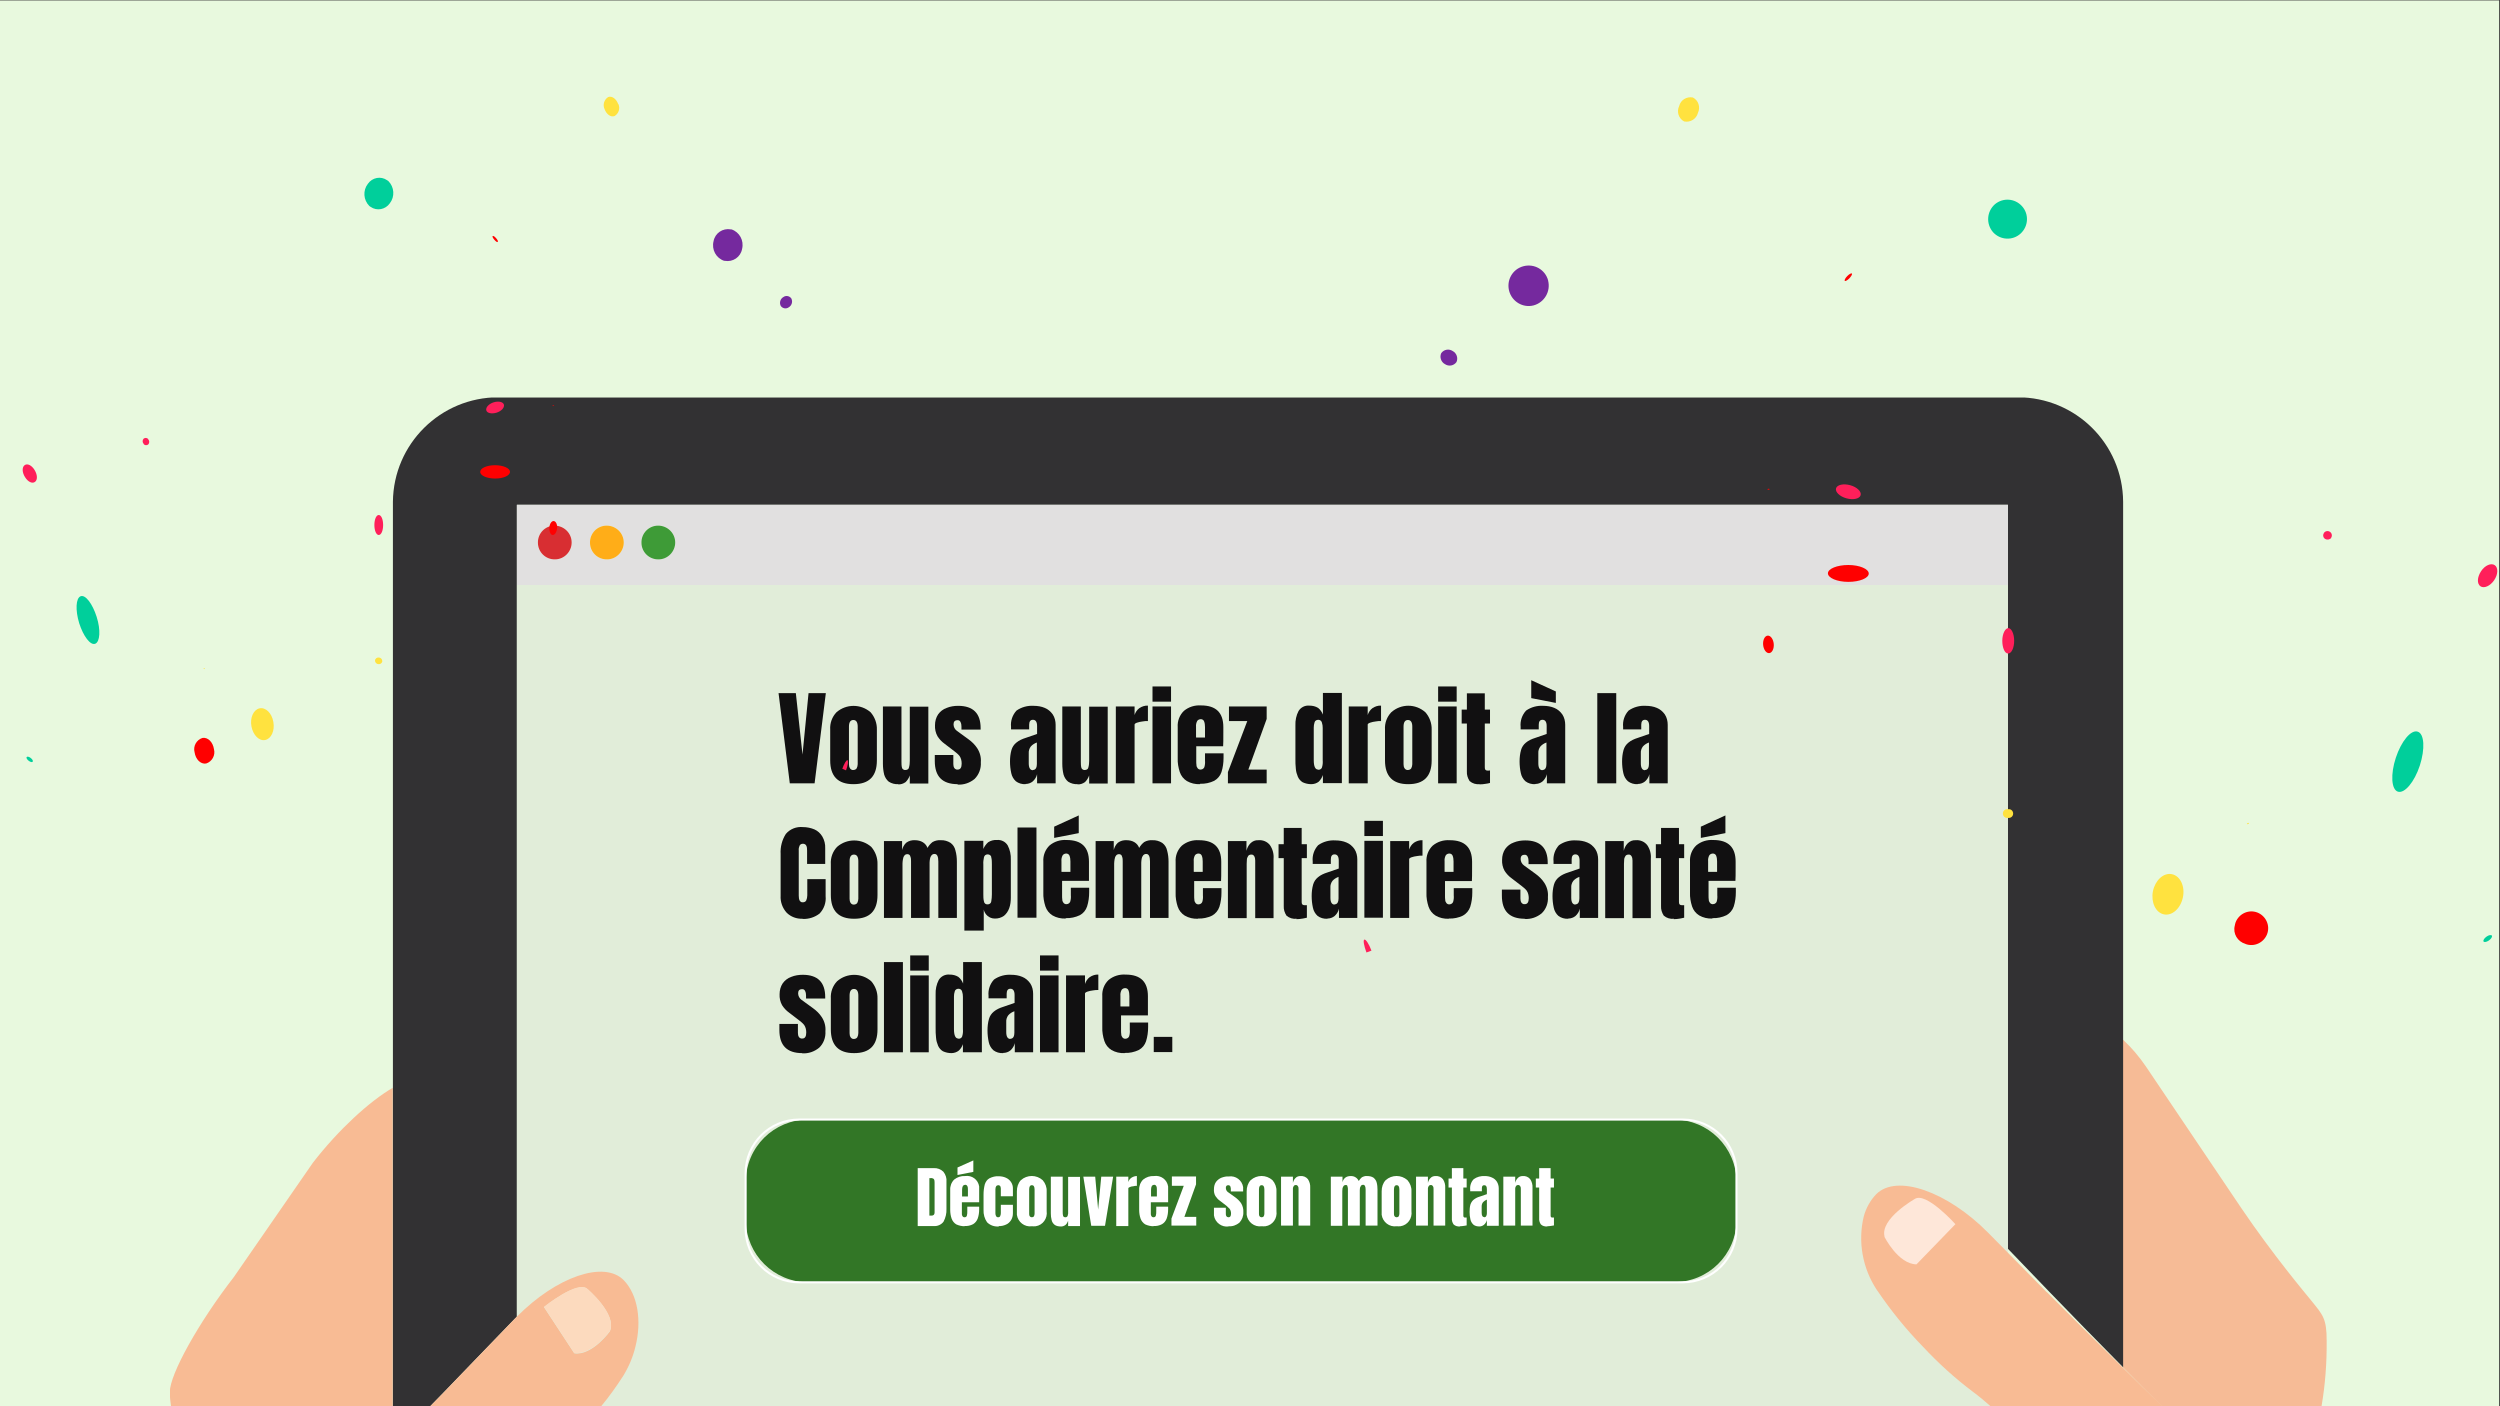 <?xml version="1.0" encoding="UTF-8"?> <svg xmlns="http://www.w3.org/2000/svg" xmlns:xlink="http://www.w3.org/1999/xlink" version="1.1" viewBox="0 0 1200 675"><rect x="0" y="0" width="1200" height="675" fill="#333333" stroke="none"/><defs><style> .cls-1 { fill: #e1edd9; } .cls-2 { fill: #327626; } .cls-3 { fill: #e1e0e0; } .cls-4 { fill: #00cf9b; } .cls-5 { fill: #f8bb94; } .cls-6 { fill: #fff; } .cls-7 { fill: #ff1f5a; } .cls-8 { fill: #3e9b37; } .cls-9 { stroke: #fff; stroke-miterlimit: 10; } .cls-9, .cls-10 { fill: none; } .cls-11 { fill: red; } .cls-12 { clip-path: url(#clippath-1); } .cls-13 { fill: #323133; } .cls-14 { fill: #75299e; } .cls-15 { fill: #ffad18; } .cls-16 { fill: #d82e32; } .cls-17 { fill: #f6bb96; } .cls-18 { clip-path: url(#clippath-2); } .cls-19 { fill: #fcdabe; } .cls-20 { fill: #fee7d9; } .cls-21 { fill: #111011; } .cls-22 { clip-path: url(#clippath); } .cls-23 { fill: #e8f9de; } .cls-24 { fill: #ffe23f; } </style><clipPath id="clippath"><rect class="cls-10" x="81.6" y="190.8" width="1035.3" height="484.5"></rect></clipPath><clipPath id="clippath-1"><rect class="cls-10" x="654.5" y="46.5" width="544.2" height="410.7"></rect></clipPath><clipPath id="clippath-2"><rect class="cls-10" x="10.9" y="46.5" width="396.1" height="323.2"></rect></clipPath></defs><g><g id="Calque_1"><g id="Groupe_293"><rect class="cls-23" x="-.4" y=".2" width="1200" height="675"></rect><g id="Groupe_280"><g class="cls-22"><g id="Groupe_202"><path id="Tracé_1028" class="cls-17" d="M1038,675.2h76.3c1.8-10.4,2.6-21,2.5-31.6,0-10.6-1.7-12.3-7.3-19.2-2.5-3.1-18.3-21.8-33.8-44.7l-45.6-67.7c-3.2-4.7-6.9-9.1-11.1-13v157.3c6.4,6.5,12.8,12.9,18.9,19"></path><path id="Tracé_1029" class="cls-5" d="M188.6,522.1c-11.1,6.4-26.1,20.1-38.4,36l-37.9,54.8c-16.9,21.8-30.8,46.7-30.8,55.3,0,2.4.3,4.7.6,7h106.4v-153.1Z"></path><path id="Tracé_1030" class="cls-13" d="M206.3,675.2c4.8-4.9,9.3-9.5,13.2-13.6l27.6-28.6c.3-.3.7-.7,1-1V242.3h715.7v357.1l20.1,20.9c9.6,10,22.4,23,35.2,36V240.8c-.2-27.8-22.8-50.1-50.6-50.1H239.2c-27.7,0-50.3,22.3-50.6,50.1v434.4h17.7Z"></path><rect id="Rectangle_189" class="cls-1" x="248.1" y="280.8" width="715.7" height="394.4"></rect><path id="Tracé_1031" class="cls-5" d="M982.5,620.3l-20.6-20.9-7.6-7.7c-19.7-19.9-43.9-28.3-53.7-18.5-2.9,3-4.9,6.7-6,10.7-2.9,12.1-.6,24.9,6.3,35.3,0,.1.2.3.3.4,6.5,9.6,13.8,18.6,21.9,26.9,7.3,7.8,15.2,15,23.7,21.4,3.1,2.3,6,4.7,8.9,7.3h82.4c-6.2-6-12.8-12.5-19.4-19-13.2-13-26.3-26-36.2-36"></path><path id="Tracé_1032" class="cls-5" d="M305,646.4c3.1-12.3,1.2-24.9-5.6-31.9-9.4-9.6-32.3-1.7-51.3,17.5-.3.3-.7.7-1,1l-27.6,28.6c-3.9,4.1-8.4,8.7-13.2,13.6h82.1c3.9-4.7,7.4-9.6,10.7-14.7,2.7-4.4,4.7-9.1,5.9-14.1M275.6,649.5l-14.5-22.1s16.3-13.1,20.9-8.6c0,0,14.4,12.2,10.7,20.3,0,0-8.5,11.8-17.1,10.5"></path><path id="Tracé_1033" class="cls-19" d="M292.7,639c3.7-8.1-10.7-20.3-10.7-20.3-4.6-4.5-20.9,8.6-20.9,8.6l14.5,22.1c8.5,1.3,17.1-10.5,17.1-10.5"></path><path id="Tracé_1034" class="cls-3" d="M963.8,242.3H248.1v38.5h715.7v-38.5ZM266.2,268.5c-4.5,0-8.1-3.7-8-8.2,0-4.5,3.7-8.1,8.2-8,4.4,0,8,3.7,8,8.1,0,4.5-3.7,8.1-8.2,8.1M291.2,268.5c-4.5,0-8.1-3.7-8-8.2,0-4.5,3.7-8.1,8.2-8,4.4,0,8,3.7,8,8.1,0,4.5-3.7,8.1-8.2,8.1M315.9,268.5c-4.5,0-8.1-3.7-8-8.2,0-4.5,3.7-8.1,8.2-8,4.4,0,8,3.7,8,8.1,0,4.5-3.7,8.1-8.2,8.1"></path><path id="Tracé_1035" class="cls-16" d="M266.2,252.3c-4.5,0-8.1,3.7-8,8.2,0,4.5,3.7,8.1,8.2,8,4.4,0,8-3.7,8-8.1,0-4.5-3.7-8.1-8.2-8.1"></path><path id="Tracé_1036" class="cls-15" d="M291.2,252.3c-4.5,0-8.1,3.7-8,8.2,0,4.5,3.7,8.1,8.2,8,4.4,0,8-3.7,8-8.1,0-4.5-3.7-8.1-8.2-8.1"></path><path id="Tracé_1037" class="cls-8" d="M315.9,252.3c-4.5,0-8.1,3.7-8,8.2,0,4.5,3.7,8.1,8.2,8,4.4,0,8-3.7,8-8.1,0-4.5-3.7-8.1-8.2-8.1"></path><path id="Tracé_1038" class="cls-21" d="M379.1,376l-5.4-43.3h8.3l3.2,29.5,2.9-29.5h8.3l-5.4,43.3h-11.9Z"></path><path id="Tracé_1039" class="cls-21" d="M409.6,376.4c-7.4,0-11.1-3.8-11.1-11.4v-14.8c-.2-3.1.9-6.1,3-8.3,4.7-4.1,11.7-4.1,16.4,0,2,2.3,3.1,5.3,3,8.3v14.8c0,7.6-3.7,11.4-11.2,11.4M409.6,369.6c.6,0,1.3-.3,1.6-.8.3-.6.5-1.3.5-2v-18c0-2.1-.7-3.2-2.1-3.2s-2.1,1.1-2.1,3.2v18c0,.7.1,1.4.5,2,.3.5,1,.9,1.6.8"></path><path id="Tracé_1040" class="cls-21" d="M431.2,376.4c-1.6.1-3.2-.3-4.6-1.2-1.1-.9-1.8-2.1-2.2-3.4-.4-1.7-.6-3.4-.6-5.2v-27.5h8.9v26.5c0,1,0,2.1.3,3.1.3.6,1,1,1.6.9.8,0,1.6-.4,1.7-1.2.3-1,.4-2.1.4-3.2v-26h8.9v36.9h-8.9v-3.9c-.4,1.2-1.1,2.3-2,3.2-1.1.8-2.4,1.2-3.7,1.1"></path><path id="Tracé_1041" class="cls-21" d="M459.7,376.4c-7.4,0-11-3.7-11-11.1v-2.9h8.9v4.3c0,.7.1,1.4.5,2,.4.5,1,.8,1.6.7,1.3,0,1.9-1,1.9-2.9,0-1.3-.3-2.6-1-3.6-.7-.9-1.6-1.6-2.5-2.3l-4.7-3.6c-1.4-1-2.5-2.2-3.4-3.6-.9-1.6-1.3-3.5-1.2-5.3,0-1.9.5-3.7,1.5-5.2,1-1.4,2.4-2.5,4.1-3.1,1.7-.7,3.6-1,5.5-1,7.2,0,10.8,3.6,10.8,10.7v.7h-9.2v-1.4c0-.7-.1-1.5-.4-2.1-.2-.6-.8-1.1-1.5-1-1.3,0-1.9.7-1.9,2,0,1.2.6,2.4,1.6,3.1l5.5,4c1.7,1.2,3.2,2.7,4.3,4.4,1.3,2,1.9,4.4,1.7,6.7.2,3-.9,5.9-3,8-2.3,1.9-5.2,2.9-8.2,2.7"></path><path id="Tracé_1042" class="cls-21" d="M492.3,376.4c-1.7.1-3.4-.4-4.7-1.4-1.1-1-1.9-2.4-2.2-3.9-.4-1.8-.6-3.7-.6-5.6,0-1.9.2-3.7.7-5.5.4-1.4,1.2-2.6,2.3-3.5,1.3-1.1,2.9-1.8,4.5-2.3l5.5-1.9v-3.8c0-2-.7-3-2-3-1.2,0-1.8.8-1.8,2.4v2.2h-8.7c0-.2,0-.3,0-.5v-.7c-.3-2.9.7-5.7,2.6-7.8,2.4-1.7,5.4-2.5,8.3-2.3,1.8,0,3.7.3,5.3,1,1.5.6,2.8,1.7,3.8,3.1,1,1.5,1.4,3.3,1.4,5v28.1h-8.9v-4.4c-.3,1.4-1.1,2.6-2.1,3.5-1,.8-2.2,1.2-3.4,1.2M495.8,369.6c.6,0,1.2-.3,1.5-.9.3-.6.4-1.3.4-2v-10.3c-1.1.4-2.1,1-2.9,1.9-.7.9-1.1,2.1-1,3.3v4.8c0,2.2.7,3.3,2,3.3"></path><path id="Tracé_1043" class="cls-21" d="M517.3,376.4c-1.6.1-3.2-.3-4.6-1.2-1.1-.9-1.8-2.1-2.2-3.4-.4-1.7-.6-3.4-.6-5.2v-27.5h8.9v26.5c0,1,0,2.1.3,3.1.3.6,1,1,1.6.9.8,0,1.6-.4,1.7-1.2.3-1,.4-2.1.4-3.2v-26h8.9v36.9h-8.9v-3.9c-.4,1.2-1.1,2.3-2,3.2-1.1.8-2.4,1.2-3.7,1.1"></path><path id="Tracé_1044" class="cls-21" d="M535.6,376v-36.9h9v4.1c.4-1.3,1.2-2.5,2.3-3.3,1.2-.8,2.7-1.3,4.1-1.2v7.4c-.9,0-1.7,0-2.6.2-.9.1-1.8.3-2.7.6-.8.3-1.1.6-1.1.9v28.2h-9.1Z"></path><path id="Tracé_1045" class="cls-21" d="M553.2,329.5h8.9v7.3h-8.9v-7.3ZM553.2,339.1h8.9v36.9h-8.9v-36.9Z"></path><path id="Tracé_1046" class="cls-21" d="M576,376.4c-2.2.1-4.4-.4-6.3-1.5-1.6-1-2.8-2.5-3.4-4.3-.7-2.2-1.1-4.4-1-6.7v-14.9c-.2-2.9.9-5.8,3-7.8,2.3-1.9,5.2-2.8,8.2-2.6,7.2,0,10.7,3.5,10.7,10.4v2.7c0,3.2,0,5.4-.1,6.5h-12.9v7.1c0,.6,0,1.3.1,1.9,0,.6.2,1.1.6,1.6.7.8,1.9.8,2.7.1.2-.2.4-.4.5-.7.3-1,.4-2.1.3-3.1v-3.5h8.9v2.1c0,2.4-.3,4.7-1,6.9-.6,1.8-1.9,3.3-3.5,4.2-2.1,1-4.4,1.5-6.7,1.4M574.2,354h4.2v-5c0-1-.1-2-.5-2.9-.3-.6-.9-.9-1.5-.9-.7,0-1.3.3-1.7.8-.5.9-.7,1.9-.6,2.9v5Z"></path><path id="Tracé_1047" class="cls-21" d="M589.4,376v-5.4l9.3-24.5h-8.8v-7h18.1v6l-8.8,24.3h8.8v6.6h-18.6Z"></path><path id="Tracé_1048" class="cls-21" d="M629.4,376.4c-1.4,0-2.8-.3-4.1-.9-1-.6-1.8-1.5-2.3-2.6-.5-1.2-.9-2.5-1-3.9-.2-1.6-.2-3.2-.2-4.8v-16c-.1-2.4.4-4.8,1.5-6.9,1.1-1.8,3.1-2.8,5.2-2.6,1.5,0,2.9.3,4.2,1.1,1,.8,1.8,1.9,2.3,3.2v-10.4h9.1v43.3h-9.1v-3.9c-.4,1.2-1.1,2.3-2,3.2-1,.8-2.3,1.2-3.6,1.2M632.8,369.5c.7,0,1.4-.3,1.7-1,.4-1.2.5-2.4.4-3.6v-15.5c0-.9-.1-1.7-.4-2.6-.2-.8-.9-1.3-1.7-1.3-.8,0-1.6.4-1.8,1.2-.3.9-.4,1.7-.4,2.6v15.5c0,3.1.7,4.6,2.1,4.6"></path><path id="Tracé_1049" class="cls-21" d="M647.4,376v-36.9h9.1v4.1c.4-1.3,1.2-2.5,2.3-3.3,1.2-.8,2.7-1.3,4.1-1.2v7.4c-.9,0-1.7,0-2.6.2-.9.1-1.8.3-2.7.6-.8.3-1.1.6-1.1.9v28.2h-9.1Z"></path><path id="Tracé_1050" class="cls-21" d="M675.9,376.4c-7.4,0-11.1-3.8-11.1-11.4v-14.8c-.2-3.1.9-6.1,3-8.3,4.7-4.2,11.7-4.2,16.4,0,2,2.3,3.1,5.3,3,8.3v14.8c0,7.6-3.7,11.4-11.2,11.4M675.8,369.6c.6,0,1.3-.3,1.6-.8.3-.6.5-1.3.5-2v-18c0-2.1-.7-3.2-2.1-3.2s-2.1,1.1-2.1,3.2v18c0,.7.1,1.4.5,2,.3.5,1,.9,1.6.8"></path><path id="Tracé_1051" class="cls-21" d="M690.3,329.5h8.9v7.3h-8.9v-7.3ZM690.3,339.1h8.9v36.9h-8.9v-36.9Z"></path><path id="Tracé_1052" class="cls-21" d="M710.3,376.4c-1.8.2-3.5-.3-4.9-1.5-.9-1.4-1.4-3-1.3-4.6v-23h-2.5v-6.7h2.5v-7.8h8.6v7.8h2.5v6.7h-2.5v20.9c0,.4,0,.9.3,1.3.3.3.7.4,1.1.4.4,0,.7,0,1.1-.1v6c-.6.2-1.2.3-1.9.4-1.1.2-2.1.3-3.2.3"></path><path id="Tracé_1053" class="cls-21" d="M736.9,376.4c-1.7.1-3.4-.4-4.7-1.4-1.1-1-1.9-2.4-2.2-3.9-.4-1.8-.6-3.7-.6-5.6,0-1.9.2-3.7.7-5.5.4-1.4,1.2-2.6,2.3-3.5,1.3-1.1,2.9-1.8,4.5-2.3l5.5-1.9v-3.8c0-2-.7-3-2-3-1.2,0-1.8.8-1.8,2.4v2.2h-8.7c0-.2,0-.3,0-.5v-.7c-.3-2.9.7-5.7,2.6-7.8,2.4-1.7,5.4-2.5,8.3-2.3,1.8,0,3.7.3,5.3,1,1.5.6,2.8,1.7,3.8,3.1,1,1.5,1.4,3.3,1.4,5v28.1h-8.8v-4.4c-.3,1.4-1.1,2.6-2.1,3.5-1,.8-2.2,1.2-3.4,1.2M746.8,337.4l-11.8-2.3v-8.6l11.8,5.4v5.5ZM740.4,369.6c.6,0,1.2-.3,1.5-.9.3-.6.4-1.3.4-2v-10.3c-1.1.4-2.1,1-2.9,1.9-.7.9-1.1,2.1-1,3.3v4.8c0,2.2.7,3.3,2,3.3"></path><rect id="Rectangle_190" class="cls-21" x="766.7" y="332.7" width="9.1" height="43.3"></rect><path id="Tracé_1054" class="cls-21" d="M786.1,376.4c-1.7.1-3.4-.4-4.7-1.4-1.1-1-1.9-2.4-2.2-3.9-.4-1.8-.6-3.7-.6-5.6,0-1.9.2-3.7.7-5.5.4-1.4,1.2-2.6,2.3-3.5,1.3-1.1,2.9-1.8,4.5-2.3l5.5-1.9v-3.8c0-2-.7-3-2-3-1.2,0-1.8.8-1.8,2.4v2.2h-8.7c0-.2,0-.3,0-.5v-.7c-.3-2.9.7-5.7,2.6-7.8,2.4-1.7,5.4-2.5,8.3-2.3,1.8,0,3.7.3,5.3,1,1.5.6,2.8,1.7,3.8,3.1,1,1.5,1.4,3.3,1.4,5v28.1h-8.8v-4.4c-.3,1.4-1.1,2.6-2.1,3.5-1,.8-2.2,1.2-3.4,1.2M789.6,369.6c.6,0,1.2-.3,1.5-.9.3-.6.4-1.3.4-2v-10.3c-1.1.4-2.1,1-2.9,1.9-.7.9-1.1,2.1-1,3.3v4.8c0,2.2.7,3.3,2,3.3"></path><path id="Tracé_1055" class="cls-21" d="M385.2,441c-2.8.1-5.6-.9-7.6-2.9-2-2.2-3.1-5.2-2.9-8.2v-20c-.2-3.4.7-6.8,2.5-9.6,2-2.4,5.1-3.6,8.2-3.3,1.9,0,3.8.4,5.5,1.1,1.6.7,2.9,1.9,3.8,3.4,1,1.7,1.5,3.7,1.4,5.7v7.5h-8.7v-6.4c0-.9,0-1.8-.5-2.6-.4-.5-.9-.7-1.5-.7-.7,0-1.3.3-1.6.9-.3.7-.5,1.5-.4,2.3v21.7c0,.9.1,1.8.5,2.5.4.5.9.8,1.5.7.7,0,1.3-.3,1.6-.9.3-.7.5-1.6.5-2.4v-7.8h8.8v8.2c.3,3.1-.8,6.1-2.9,8.3-2.3,1.8-5.2,2.7-8.1,2.6"></path><path id="Tracé_1056" class="cls-21" d="M409.9,441c-7.4,0-11.1-3.8-11.1-11.4v-14.8c-.2-3.1.9-6.1,3-8.3,4.7-4.1,11.7-4.1,16.4,0,2,2.3,3.1,5.3,3,8.3v14.8c0,7.6-3.7,11.4-11.2,11.4M409.9,434.2c.6,0,1.3-.3,1.6-.8.3-.6.5-1.3.5-2v-18c0-2.1-.7-3.2-2.1-3.2s-2.1,1.1-2.1,3.2v18c0,.7.1,1.4.5,2,.3.5,1,.9,1.6.8"></path><path id="Tracé_1057" class="cls-21" d="M424.3,440.6v-36.9h8.7v4.3c.3-1.3,1-2.6,2-3.5,1.2-.9,2.7-1.3,4.2-1.2,1.3,0,2.7.3,3.8,1,1,.6,1.8,1.6,2.2,2.7.6-1.1,1.4-2,2.4-2.8,1.2-.7,2.6-1,3.9-.9,1.7-.1,3.4.4,4.8,1.3,1.2.9,2,2.2,2.3,3.6.5,1.7.7,3.6.7,5.4v27h-8.9v-27.1c0-2.4-.6-3.6-1.8-3.6-.6,0-1.1.2-1.5.7-.4.5-.6,1-.7,1.6-.1.6-.2,1.3-.2,1.9v26.5h-8.9v-27.1c0-.8,0-1.6-.3-2.3-.1-.7-.7-1.2-1.4-1.2-.6,0-1.2.2-1.5.7-.4.5-.6,1.1-.7,1.8-.1.7-.2,1.4-.2,2v26.1h-8.9Z"></path><path id="Tracé_1058" class="cls-21" d="M462.9,446.7v-43.1h9.1v3.9c.5-1.2,1.3-2.3,2.3-3.2,1.2-.8,2.7-1.2,4.2-1.1,2.1-.2,4.1.8,5.2,2.6,1.1,2.1,1.6,4.5,1.5,6.9v18.2c0,1.7-.2,3.5-.8,5.1-.5,1.4-1.4,2.7-2.5,3.6-1.3.9-2.9,1.4-4.5,1.3-2.5,0-4.7-1.9-5.2-4.3v10.1h-9.1ZM474.1,434.1c.8,0,1.6-.5,1.7-1.4.2-1.1.3-2.3.3-3.4v-14.4c0-1.1,0-2.3-.3-3.4,0-.8-.8-1.4-1.7-1.4-.9,0-1.6.5-1.8,1.4-.2,1.1-.4,2.2-.3,3.4v14.4c0,1.1,0,2.3.3,3.4.1.9.9,1.5,1.8,1.4"></path><rect id="Rectangle_191" class="cls-21" x="488.4" y="397.2" width="9.1" height="43.3"></rect><path id="Tracé_1059" class="cls-21" d="M511.5,440.9c-2.2.1-4.4-.4-6.3-1.5-1.6-1-2.8-2.5-3.4-4.3-.7-2.2-1.1-4.4-1-6.7v-14.8c-.2-2.9.9-5.8,3-7.8,2.3-1.9,5.2-2.8,8.2-2.6,7.2,0,10.7,3.5,10.7,10.4v2.7c0,3.2,0,5.4,0,6.5h-12.9v7.1c0,.6,0,1.3.1,1.9,0,.6.2,1.1.6,1.6.7.8,1.9.8,2.7.1.2-.2.4-.4.5-.7.3-1,.4-2.1.3-3.1v-3.6h8.8v2.1c0,2.4-.3,4.7-1,6.9-.6,1.8-1.8,3.3-3.5,4.2-2.1,1-4.4,1.5-6.7,1.4M506,402.3v-5.5l11.8-5.4v8.5l-11.8,2.3ZM509.6,418.5h4.2v-5c0-1-.1-2-.5-2.9-.3-.6-.9-.9-1.5-.9-.7,0-1.3.3-1.7.8-.5.9-.7,1.9-.6,2.9v5Z"></path><path id="Tracé_1060" class="cls-21" d="M525.9,440.6v-36.9h8.7v4.3c.3-1.3,1-2.6,2-3.5,1.2-.9,2.7-1.3,4.2-1.2,1.3,0,2.7.3,3.8,1,1,.6,1.8,1.6,2.2,2.7.6-1.1,1.4-2,2.4-2.8,1.2-.7,2.6-1,3.9-.9,1.7-.1,3.4.4,4.8,1.3,1.2.9,2,2.2,2.3,3.6.5,1.8.7,3.6.7,5.4v27h-8.9v-27.1c0-2.4-.6-3.6-1.8-3.6-.6,0-1.1.2-1.5.7-.4.5-.6,1-.7,1.6-.1.6-.2,1.3-.2,1.9v26.5h-8.9v-27.1c0-.8,0-1.6-.3-2.3-.1-.7-.7-1.2-1.4-1.2-.6,0-1.2.2-1.5.7-.4.5-.6,1.1-.7,1.8-.1.7-.2,1.4-.2,2v26.1h-8.9Z"></path><path id="Tracé_1061" class="cls-21" d="M575,441c-2.2.1-4.4-.4-6.3-1.5-1.6-1-2.8-2.5-3.4-4.3-.7-2.2-1.1-4.4-1-6.7v-14.8c-.2-2.9.9-5.8,3-7.8,2.3-1.9,5.2-2.8,8.2-2.6,7.2,0,10.7,3.5,10.7,10.4v2.7c0,3.2,0,5.4-.1,6.5h-12.9v7.1c0,.6,0,1.3.1,1.9,0,.6.2,1.1.6,1.6.7.8,1.9.8,2.7.1.2-.2.4-.4.5-.7.3-1,.4-2.1.3-3.1v-3.5h8.9v2.1c0,2.4-.3,4.7-1,6.9-.6,1.8-1.9,3.3-3.5,4.2-2.1,1-4.4,1.5-6.7,1.4M573.1,418.5h4.2v-5c0-1-.1-2-.5-2.9-.3-.6-.9-.9-1.5-.9-.7,0-1.3.3-1.7.8-.5.9-.7,1.9-.6,2.9v5Z"></path><path id="Tracé_1062" class="cls-21" d="M589.4,440.6v-36.9h8.9v4.7c.3-1.3.9-2.6,1.9-3.6,1-1,2.3-1.6,3.8-1.5,2.2-.2,4.3.7,5.6,2.4,1.3,1.9,1.9,4.2,1.7,6.5v28.5h-8.8v-27.6c0-.7-.1-1.4-.4-2-.3-.6-.9-1-1.5-.9-.6,0-1.2.2-1.5.7-.3.5-.6,1.1-.6,1.7,0,.7-.1,1.4-.1,2.1v26h-8.9Z"></path><path id="Tracé_1063" class="cls-21" d="M622.4,441c-1.8.2-3.5-.3-4.9-1.5-.9-1.4-1.4-3-1.3-4.6v-23h-2.5v-6.7h2.5v-7.8h8.6v7.8h2.5v6.7h-2.5v20.9c0,.4,0,.9.3,1.3.3.3.7.4,1.1.4.4,0,.7,0,1.1,0v6c-.2,0-.8.2-1.9.4-1.1.2-2.1.3-3.2.3"></path><path id="Tracé_1064" class="cls-21" d="M637.1,441c-1.7.1-3.4-.4-4.7-1.4-1.1-1-1.9-2.4-2.2-3.9-.4-1.8-.6-3.7-.6-5.6,0-1.9.2-3.7.7-5.5.4-1.4,1.2-2.6,2.3-3.5,1.3-1.1,2.9-1.8,4.5-2.3l5.5-1.9v-3.8c0-2-.7-3-2-3-1.2,0-1.8.8-1.8,2.4v2.2h-8.7c0-.2,0-.3,0-.5v-.7c-.3-2.9.7-5.7,2.6-7.8,2.4-1.7,5.4-2.5,8.3-2.3,1.8,0,3.7.3,5.3,1,1.5.6,2.8,1.7,3.8,3.1,1,1.5,1.4,3.3,1.4,5v28.1h-8.8v-4.4c-.3,1.4-1.1,2.6-2.1,3.5-1,.8-2.2,1.2-3.4,1.2M640.6,434.1c.6,0,1.2-.3,1.5-.9.3-.6.4-1.3.4-2v-10.3c-1.1.4-2.1,1-2.9,1.9-.7.9-1.1,2.1-1,3.3v4.8c0,2.2.7,3.3,2,3.3"></path><path id="Tracé_1065" class="cls-21" d="M654.9,394h8.9v7.3h-8.9v-7.3ZM654.9,403.6h8.9v36.9h-8.9v-36.9Z"></path><path id="Tracé_1066" class="cls-21" d="M667.3,440.6v-36.9h9.1v4.1c.4-1.3,1.2-2.5,2.3-3.3,1.2-.8,2.7-1.3,4.1-1.2v7.4c-.9,0-1.7,0-2.6.2-.9.1-1.8.3-2.7.6-.8.3-1.1.6-1.1.9v28.2h-9.1Z"></path><path id="Tracé_1067" class="cls-21" d="M695.4,441c-2.2.1-4.4-.4-6.3-1.5-1.6-1-2.8-2.5-3.4-4.3-.7-2.2-1.1-4.4-1-6.7v-14.8c-.2-2.9.9-5.8,3-7.8,2.3-1.9,5.2-2.8,8.2-2.6,7.2,0,10.7,3.5,10.7,10.4v2.7c0,3.2,0,5.4-.1,6.5h-12.9v7.1c0,.6,0,1.3.1,1.9,0,.6.2,1.1.6,1.6.7.8,1.9.8,2.7.1.2-.2.4-.4.5-.7.3-1,.4-2.1.3-3.1v-3.5h8.9v2.1c0,2.4-.3,4.7-1,6.9-.6,1.8-1.9,3.3-3.5,4.2-2.1,1-4.4,1.5-6.7,1.4M693.5,418.5h4.2v-5c0-1-.1-2-.5-2.9-.3-.6-.9-.9-1.5-.9-.7,0-1.3.3-1.7.8-.5.9-.7,1.9-.6,2.9v5Z"></path><path id="Tracé_1068" class="cls-21" d="M731.9,441c-7.4,0-11-3.7-11-11.1v-2.9h8.9v4.3c0,.7.1,1.4.5,2,.4.5,1,.8,1.6.7,1.3,0,1.9-1,1.9-2.9,0-1.3-.3-2.6-1-3.6-.7-.9-1.6-1.6-2.5-2.3l-4.7-3.6c-1.4-1-2.5-2.2-3.4-3.6-.9-1.6-1.3-3.5-1.2-5.3,0-1.9.5-3.7,1.5-5.2,1-1.4,2.4-2.5,4.1-3.1,1.7-.7,3.6-1,5.5-1,7.2,0,10.8,3.6,10.8,10.7v.7h-9.2v-1.4c0-.7-.1-1.5-.4-2.1-.2-.6-.8-1.1-1.5-1-1.3,0-1.9.7-1.9,2,0,1.2.6,2.4,1.6,3.1l5.5,4c1.7,1.2,3.2,2.7,4.3,4.4,1.3,2,1.9,4.4,1.7,6.7.2,3-.9,5.9-3,7.9-2.3,1.9-5.2,2.9-8.2,2.7"></path><path id="Tracé_1069" class="cls-21" d="M752.7,441c-1.7.1-3.4-.4-4.7-1.4-1.1-1-1.9-2.4-2.2-3.9-.4-1.8-.6-3.7-.6-5.6,0-1.9.2-3.7.7-5.5.4-1.4,1.2-2.6,2.3-3.5,1.3-1.1,2.9-1.8,4.5-2.3l5.5-1.9v-3.8c0-2-.7-3-2-3-1.2,0-1.8.8-1.8,2.4v2.2h-8.7c0-.2,0-.3,0-.5v-.7c-.3-2.9.7-5.7,2.6-7.8,2.4-1.7,5.4-2.5,8.3-2.3,1.8,0,3.7.3,5.3,1,1.5.6,2.8,1.7,3.8,3.1,1,1.5,1.4,3.3,1.4,5v28.1h-8.8v-4.4c-.3,1.4-1.1,2.6-2.1,3.5-1,.8-2.2,1.2-3.4,1.2M756.2,434.1c.6,0,1.2-.3,1.5-.9.3-.6.4-1.3.4-2v-10.3c-1.1.4-2.1,1-2.9,1.9-.7.9-1.1,2.1-1,3.3v4.8c0,2.2.7,3.3,2,3.3"></path><path id="Tracé_1070" class="cls-21" d="M770.5,440.6v-36.9h8.9v4.7c.3-1.3.9-2.6,1.9-3.6,1-1,2.3-1.6,3.8-1.5,2.2-.2,4.3.7,5.6,2.4,1.3,1.9,1.9,4.2,1.7,6.5v28.5h-8.8v-27.6c0-.7-.1-1.4-.4-2-.3-.6-.9-1-1.5-.9-.6,0-1.2.2-1.5.7-.3.5-.6,1.1-.6,1.7,0,.7-.1,1.4-.1,2.1v26h-8.9Z"></path><path id="Tracé_1071" class="cls-21" d="M803.5,441c-1.8.2-3.5-.3-4.9-1.5-.9-1.4-1.4-3-1.3-4.6v-23h-2.5v-6.7h2.5v-7.8h8.6v7.8h2.5v6.7h-2.5v20.9c0,.4,0,.9.3,1.3.3.3.7.4,1.1.4.4,0,.7,0,1.1,0v6c-.2,0-.8.2-1.9.4-1.1.2-2.1.3-3.2.3"></path><path id="Tracé_1072" class="cls-21" d="M821.9,440.9c-2.2.1-4.4-.4-6.3-1.5-1.6-1-2.8-2.5-3.4-4.3-.7-2.2-1.1-4.4-1-6.7v-14.8c-.2-2.9.9-5.8,3-7.8,2.3-1.9,5.2-2.8,8.2-2.6,7.2,0,10.7,3.5,10.7,10.4v2.7c0,3.2,0,5.4-.1,6.5h-12.9v7.1c0,.6,0,1.3.1,1.9,0,.6.2,1.1.6,1.6.7.8,1.9.8,2.7.1.2-.2.4-.4.5-.7.3-1,.4-2.1.3-3.1v-3.6h8.9v2.1c0,2.4-.3,4.7-1,6.9-.6,1.8-1.9,3.3-3.5,4.2-2.1,1-4.4,1.5-6.7,1.4M816.4,402.3v-5.5l11.8-5.4v8.5l-11.8,2.3ZM820,418.5h4.2v-5c0-1-.1-2-.5-2.9-.3-.6-.9-.9-1.5-.9-.7,0-1.3.3-1.7.8-.5.9-.7,1.9-.6,2.9v5Z"></path><path id="Tracé_1073" class="cls-21" d="M385.1,505.5c-7.4,0-11-3.7-11-11.1v-2.9h8.9v4.3c0,.7.1,1.4.5,2,.4.5,1,.8,1.6.7,1.3,0,1.9-1,1.9-2.9,0-1.3-.3-2.6-1-3.6-.7-.9-1.6-1.6-2.5-2.3l-4.7-3.6c-1.4-1-2.5-2.2-3.4-3.6-.9-1.6-1.3-3.5-1.2-5.3,0-1.9.5-3.7,1.5-5.2,1-1.4,2.4-2.5,4.1-3.1,1.7-.7,3.6-1,5.5-1,7.2,0,10.8,3.6,10.8,10.7v.7h-9.2v-1.4c0-.7-.1-1.5-.4-2.1-.2-.6-.8-1.1-1.5-1-1.3,0-1.9.7-1.9,2,0,1.2.6,2.4,1.6,3.1l5.5,4c1.7,1.2,3.2,2.7,4.3,4.4,1.3,2,1.9,4.4,1.7,6.7.2,3-.9,5.9-3,7.9-2.3,1.9-5.2,2.9-8.2,2.7"></path><path id="Tracé_1074" class="cls-21" d="M409.9,505.5c-7.4,0-11.1-3.8-11.1-11.4v-14.8c-.2-3.1.9-6.1,3-8.3,4.7-4.1,11.7-4.1,16.4,0,2,2.3,3.1,5.3,3,8.3v14.8c0,7.6-3.7,11.4-11.2,11.4M409.9,498.7c.6,0,1.3-.3,1.6-.8.3-.6.5-1.3.5-2v-18c0-2.1-.7-3.2-2.1-3.2s-2.1,1.1-2.1,3.2v18c0,.7.1,1.4.5,2,.3.5,1,.9,1.6.8"></path><rect id="Rectangle_192" class="cls-21" x="424.3" y="461.8" width="9.1" height="43.3"></rect><path id="Tracé_1075" class="cls-21" d="M436.9,458.6h8.9v7.3h-8.9v-7.3ZM436.9,468.2h8.9v36.9h-8.9v-36.9Z"></path><path id="Tracé_1076" class="cls-21" d="M456.7,505.5c-1.4,0-2.8-.3-4.1-.9-1-.6-1.8-1.5-2.3-2.6-.5-1.2-.9-2.5-1-3.9-.2-1.6-.2-3.2-.2-4.8v-16c-.1-2.4.4-4.8,1.5-6.9,1.1-1.8,3.1-2.8,5.2-2.6,1.5,0,2.9.3,4.2,1.1,1,.8,1.8,1.9,2.3,3.2v-10.3h9v43.3h-9.1v-3.9c-.4,1.2-1.1,2.3-2,3.1-1,.8-2.3,1.2-3.6,1.2M460.1,498.6c.7,0,1.4-.3,1.7-1,.4-1.2.5-2.4.4-3.6v-15.5c0-.9-.1-1.7-.4-2.6-.2-.8-.9-1.3-1.7-1.3-.8,0-1.6.4-1.8,1.2-.3.9-.4,1.7-.4,2.6v15.5c0,3.1.7,4.6,2.1,4.6"></path><path id="Tracé_1077" class="cls-21" d="M481.5,505.5c-1.7.1-3.4-.4-4.7-1.4-1.1-1-1.9-2.4-2.2-3.9-.4-1.8-.6-3.7-.6-5.6,0-1.9.2-3.7.7-5.5.4-1.4,1.2-2.6,2.3-3.5,1.3-1.1,2.9-1.8,4.5-2.3l5.5-1.9v-3.8c0-2-.7-3-2-3-1.2,0-1.8.8-1.8,2.4v2.2h-8.7c0-.2,0-.3,0-.5v-.7c-.3-2.9.7-5.7,2.6-7.8,2.4-1.7,5.4-2.5,8.3-2.3,1.8,0,3.7.3,5.3,1,1.5.6,2.8,1.7,3.8,3.1,1,1.5,1.4,3.3,1.4,5v28.1h-8.8v-4.4c-.3,1.4-1.1,2.6-2.1,3.5-1,.8-2.2,1.2-3.4,1.2M485,498.6c.6,0,1.2-.3,1.5-.9.3-.6.4-1.3.4-2v-10.3c-1.1.4-2.1,1-2.9,1.9-.7.9-1.1,2.1-1,3.3v4.8c0,2.2.7,3.3,2,3.3"></path><path id="Tracé_1078" class="cls-21" d="M499.2,458.6h8.9v7.3h-8.9v-7.3ZM499.2,468.2h8.9v36.9h-8.9v-36.9Z"></path><path id="Tracé_1079" class="cls-21" d="M511.7,505.1v-36.9h9.1v4.1c.4-1.3,1.2-2.5,2.3-3.3,1.2-.8,2.7-1.3,4.1-1.2v7.4c-.9,0-1.7,0-2.6.2-.9.1-1.8.3-2.7.6-.8.3-1.1.6-1.1.9v28.2h-9.1Z"></path><path id="Tracé_1080" class="cls-21" d="M539.8,505.5c-2.2.1-4.4-.4-6.3-1.5-1.6-1-2.8-2.5-3.4-4.3-.7-2.2-1.1-4.4-1-6.7v-14.8c-.2-2.9.9-5.8,3-7.8,2.3-1.9,5.2-2.8,8.2-2.6,7.2,0,10.7,3.5,10.7,10.4v2.7c0,3.2,0,5.4,0,6.5h-12.9v7.1c0,.6,0,1.3.1,1.9,0,.6.2,1.1.6,1.6.7.8,1.9.8,2.7.1.2-.2.4-.4.5-.7.3-1,.4-2.1.3-3.1v-3.5h8.8v2.1c0,2.4-.3,4.7-1,6.9-.6,1.8-1.8,3.3-3.5,4.2-2.1,1-4.4,1.5-6.7,1.4M537.9,483.1h4.2v-5c0-1-.1-2-.5-2.9-.3-.6-.9-.9-1.5-.9-.7,0-1.3.3-1.7.8-.5.9-.7,1.9-.6,2.9v5Z"></path><rect id="Rectangle_193" class="cls-21" x="553.8" y="497.7" width="8.9" height="7.3"></rect><path id="Tracé_1081" class="cls-2" d="M803.4,615.5h-415.3c-16.6,0-30-13.3-30.1-29.8v-18.5c0-16.6,13.6-29.9,30.1-29.8h415.3c16.6,0,30,13.3,30.1,29.8h0v18.4c0,16.6-13.6,29.9-30.1,29.8"></path><path id="Rectangle_194" class="cls-9" d="M383.7,537.4h424.1c14.2,0,25.7,11.5,25.7,25.7v26.7c0,14.2-11.5,25.7-25.7,25.7h-424.2c-14.2,0-25.7-11.5-25.7-25.7v-26.7c0-14.2,11.5-25.7,25.7-25.7Z"></path><path id="Tracé_1082" class="cls-6" d="M440.5,588.4v-27.7h7.7c1.7-.1,3.3.5,4.6,1.7,1.1,1.4,1.7,3.1,1.5,4.9v13c.1,2.1-.4,4.2-1.4,6.1-1.1,1.5-3,2.3-4.9,2.1h-7.5ZM446.1,583.5h1c1,0,1.5-.5,1.5-1.5v-14.3c0-.6,0-1.3-.4-1.8-.4-.3-1-.5-1.5-.4h-.6v18Z"></path><path id="Tracé_1083" class="cls-6" d="M463.1,588.6c-1.4,0-2.8-.3-4.1-.9-1-.6-1.8-1.6-2.2-2.7-.5-1.4-.7-2.8-.7-4.3v-9.5c-.1-1.9.6-3.7,1.9-5,1.5-1.2,3.3-1.8,5.2-1.7,3.3-.5,6.3,1.7,6.8,5,0,.6,0,1.1,0,1.7v1.7c0,2.1,0,3.5,0,4.2h-8.3v4.6c0,.4,0,.8,0,1.2,0,.4.2.7.4,1,.2.3.6.4.9.4.5,0,1-.3,1.1-.8.2-.7.2-1.3.2-2v-2.3h5.7v1.3c0,1.5-.2,3-.7,4.4-.4,1.1-1.2,2.1-2.2,2.7-1.3.7-2.8,1-4.3.9M459.6,563.9v-3.5l7.6-3.4v5.5l-7.6,1.5ZM461.9,574.3h2.7v-3.2c0-.6,0-1.3-.3-1.8-.2-.4-.6-.6-1-.6-.4,0-.8.2-1.1.5-.3.6-.4,1.2-.4,1.9v3.2Z"></path><path id="Tracé_1084" class="cls-6" d="M479.5,588.7c-2.1.2-4.2-.5-5.7-2-1.2-1.7-1.8-3.8-1.7-6v-7.3c0-1.7.2-3.3.6-4.9.4-1.2,1.1-2.3,2.2-2.9,1.4-.7,2.9-1.1,4.4-1,1.2,0,2.4.2,3.5.7,2.1.9,3.5,3,3.4,5.3v3.6h-5.8v-3.3c0-.5,0-.9-.2-1.4-.2-.4-.6-.6-1-.6-.9,0-1.4.7-1.4,2v11.5c0,.5.1.9.3,1.3.2.4.6.6,1,.6.4,0,.9-.2,1-.6.2-.4.3-.9.3-1.4v-4h5.8v4.1c0,1.2-.3,2.3-.9,3.3-.6.9-1.4,1.7-2.4,2.1-1.1.5-2.3.8-3.5.7"></path><path id="Tracé_1085" class="cls-6" d="M495.3,588.6c-3.5.5-6.7-2-7.2-5.5,0-.6,0-1.2,0-1.8v-9.5c0-2,.6-3.9,1.9-5.3,3-2.7,7.5-2.7,10.5,0,1.3,1.5,2,3.4,1.9,5.3v9.5c.5,3.5-1.8,6.8-5.3,7.3-.6,0-1.2.1-1.8,0M495.3,584.3c.4,0,.8-.2,1-.5.2-.4.3-.8.3-1.3v-11.5c0-1.4-.4-2.1-1.3-2.1s-1.3.7-1.3,2.1v11.5c0,.5,0,.9.3,1.3.2.3.6.5,1,.5"></path><path id="Tracé_1086" class="cls-6" d="M509.1,588.7c-1,0-2.1-.2-2.9-.8-.7-.6-1.2-1.3-1.4-2.2-.3-1.1-.4-2.2-.4-3.3v-17.6h5.7v16.9c0,.7,0,1.3.2,2,.2.4.6.6,1.1.6.5,0,1-.3,1.1-.8.2-.7.3-1.4.2-2v-16.6h5.7v23.6h-5.7v-2.5c-.3.8-.7,1.5-1.3,2-.7.5-1.5.8-2.4.7"></path><path id="Tracé_1087" class="cls-6" d="M523.8,588.4l-3.8-23.6h5.7l1.4,15.8,1.5-15.8h5.7l-3.9,23.6h-6.6Z"></path><path id="Tracé_1088" class="cls-6" d="M535.8,588.4v-23.6h5.8v2.6c.2-.9.8-1.6,1.5-2.1.8-.5,1.7-.8,2.6-.8v4.7c-.6,0-1.1,0-1.7.2-.6,0-1.2.2-1.7.4-.5.2-.7.4-.7.6v18.1h-5.8Z"></path><path id="Tracé_1089" class="cls-6" d="M553.8,588.6c-1.4,0-2.8-.3-4.1-.9-1-.6-1.8-1.6-2.2-2.7-.5-1.4-.7-2.8-.7-4.3v-9.5c-.1-1.9.6-3.7,1.9-5,1.5-1.2,3.3-1.8,5.2-1.7,3.3-.5,6.3,1.7,6.8,5,0,.6,0,1.1,0,1.7v1.7c0,2.1,0,3.5,0,4.2h-8.3v4.6c0,.4,0,.8,0,1.2,0,.4.2.7.4,1,.2.3.6.4.9.4.5,0,1-.3,1.1-.8.2-.7.2-1.3.2-2v-2.3h5.7v1.3c0,1.5-.2,3-.7,4.4-.4,1.1-1.2,2.1-2.2,2.7-1.3.7-2.8,1-4.3.9M552.6,574.3h2.7v-3.2c0-.6,0-1.3-.3-1.8-.2-.4-.6-.6-1-.6-.4,0-.8.2-1.1.5-.3.6-.4,1.2-.4,1.9v3.2Z"></path><path id="Tracé_1090" class="cls-6" d="M562.3,588.4v-3.5l5.9-15.7h-5.7v-4.5h11.6v3.8l-5.6,15.6h5.7v4.2h-11.9Z"></path><path id="Tracé_1091" class="cls-6" d="M589.8,588.7c-3.4.5-6.6-1.9-7.1-5.3,0-.6,0-1.2,0-1.8v-1.9h5.7v2.8c0,.4,0,.9.3,1.3.2.3.6.5,1,.5.8,0,1.2-.6,1.2-1.8,0-.8-.2-1.6-.7-2.3-.5-.5-1-1-1.6-1.5l-3-2.3c-.9-.6-1.6-1.4-2.2-2.3-.6-1-.8-2.2-.7-3.4,0-1.2.3-2.4,1-3.4.7-.9,1.6-1.6,2.6-2,1.1-.4,2.3-.7,3.5-.6,3.3-.5,6.4,1.8,6.9,5.1,0,.6,0,1.2,0,1.7v.4h-5.9v-.9c0-.5,0-.9-.2-1.4-.1-.4-.5-.7-1-.7-.8,0-1.2.4-1.2,1.3,0,.8.4,1.6,1,2l3.5,2.5c1.1.8,2,1.7,2.8,2.8.8,1.3,1.2,2.8,1.1,4.3.1,1.9-.6,3.7-1.9,5.1-1.5,1.2-3.3,1.9-5.3,1.7"></path><path id="Tracé_1092" class="cls-6" d="M605.6,588.6c-3.5.5-6.7-2-7.2-5.5,0-.6,0-1.2,0-1.8v-9.5c0-2,.6-3.9,1.9-5.3,3-2.7,7.5-2.7,10.5,0,1.3,1.5,2,3.4,1.9,5.3v9.5c.5,3.5-1.8,6.8-5.3,7.3-.6,0-1.2.1-1.8,0M605.6,584.3c.4,0,.8-.2,1-.5.2-.4.3-.8.3-1.3v-11.5c0-1.4-.4-2.1-1.3-2.1s-1.3.7-1.3,2.1v11.5c0,.5,0,.9.3,1.3.2.3.6.5,1,.5"></path><path id="Tracé_1093" class="cls-6" d="M614.9,588.4v-23.6h5.7v3c.2-.9.6-1.7,1.2-2.3.6-.7,1.5-1,2.4-1,1.4-.1,2.7.4,3.6,1.5.8,1.2,1.2,2.7,1.1,4.1v18.2h-5.6v-17.6c0-.4,0-.9-.3-1.3-.2-.4-.6-.6-1-.6-.4,0-.7.1-1,.5-.2.3-.4.7-.4,1.1,0,.4,0,.9,0,1.3v16.6h-5.7Z"></path><path id="Tracé_1094" class="cls-6" d="M638.8,588.4v-23.6h5.6v2.7c.2-.9.6-1.6,1.3-2.2.8-.6,1.7-.8,2.7-.8.9,0,1.7.2,2.4.7.6.4,1.1,1,1.4,1.7.4-.7.9-1.3,1.5-1.8.8-.4,1.6-.7,2.5-.6,1.1,0,2.2.2,3.1.8.7.6,1.3,1.4,1.5,2.3.3,1.1.4,2.3.4,3.4v17.3h-5.7v-17.3c0-1.5-.4-2.3-1.2-2.3-.4,0-.7.1-1,.4-.2.3-.4.7-.5,1,0,.4-.1.8-.1,1.2v17h-5.7v-17.3c0-.5,0-1-.2-1.5,0-.5-.5-.8-.9-.7-.4,0-.8.2-1,.5-.2.3-.4.7-.5,1.1,0,.4-.1.9-.1,1.3v16.7h-5.7Z"></path><path id="Tracé_1095" class="cls-6" d="M670.4,588.6c-3.5.5-6.7-2-7.2-5.5,0-.6,0-1.2,0-1.8v-9.5c0-2,.6-3.9,1.9-5.3,3-2.7,7.5-2.7,10.5,0,1.3,1.5,2,3.4,1.9,5.3v9.5c.5,3.5-1.8,6.8-5.3,7.3-.6,0-1.2.1-1.8,0M670.4,584.3c.4,0,.8-.2,1-.5.2-.4.3-.8.3-1.3v-11.5c0-1.4-.4-2.1-1.3-2.1s-1.3.7-1.3,2.1v11.5c0,.5,0,.9.3,1.3.2.3.6.5,1,.5"></path><path id="Tracé_1096" class="cls-6" d="M679.7,588.4v-23.6h5.7v3c.2-.9.6-1.7,1.2-2.3.6-.7,1.5-1,2.4-1,1.4-.1,2.7.4,3.6,1.5.8,1.2,1.2,2.7,1.1,4.1v18.2h-5.6v-17.6c0-.4,0-.9-.3-1.3-.2-.4-.6-.6-1-.6-.4,0-.7.1-1,.5-.2.3-.4.7-.4,1.1,0,.4,0,.9,0,1.3v16.6h-5.7Z"></path><path id="Tracé_1097" class="cls-6" d="M700.8,588.7c-1.1.1-2.3-.2-3.1-1-.6-.9-.9-1.9-.8-3v-14.7h-1.6v-4.3h1.6v-5h5.5v5h1.6v4.3h-1.6v13.4c0,.3,0,.6.2.8.2.2.5.3.7.2.2,0,.5,0,.7,0v3.8c-.1,0-.5.1-1.2.2-.7.1-1.4.2-2,.2"></path><path id="Tracé_1098" class="cls-6" d="M710.2,588.7c-1.1,0-2.2-.2-3-.9-.7-.7-1.2-1.5-1.4-2.5-.3-1.2-.4-2.4-.4-3.6,0-1.2.1-2.4.4-3.5.3-.9.8-1.7,1.5-2.3.9-.7,1.8-1.2,2.9-1.5l3.5-1.2v-2.4c0-1.3-.4-1.9-1.3-1.9-.8,0-1.1.5-1.1,1.5v1.4h-5.6c0-.1,0-.2,0-.3v-.5c-.2-1.8.4-3.7,1.7-5,1.5-1.1,3.4-1.6,5.3-1.5,1.2,0,2.3.2,3.4.7,1,.4,1.8,1.1,2.4,2,.6,1,.9,2.1.9,3.2v18h-5.7v-2.8c-.2.9-.7,1.7-1.4,2.3-.6.5-1.4.8-2.2.8M712.4,584.3c.4,0,.8-.2,1-.6.2-.4.3-.8.3-1.3v-6.6c-.7.3-1.3.7-1.8,1.2-.5.6-.7,1.3-.7,2.1v3c0,1.4.4,2.1,1.3,2.1"></path><path id="Tracé_1099" class="cls-6" d="M721.6,588.4v-23.6h5.7v3c.2-.9.6-1.7,1.2-2.3.6-.7,1.5-1,2.4-1,1.4-.1,2.7.4,3.6,1.5.8,1.2,1.2,2.7,1.1,4.1v18.2h-5.6v-17.6c0-.4,0-.9-.3-1.3-.2-.4-.6-.6-1-.6-.4,0-.7.1-1,.5-.2.3-.4.7-.4,1.1,0,.4,0,.9,0,1.3v16.6h-5.7Z"></path><path id="Tracé_1100" class="cls-6" d="M742.7,588.7c-1.1.1-2.3-.2-3.1-1-.6-.9-.9-1.9-.8-3v-14.7h-1.6v-4.3h1.6v-5h5.5v5h1.6v4.3h-1.6v13.4c0,.3,0,.6.2.8.2.2.5.3.7.2.2,0,.5,0,.7,0v3.8c-.1,0-.5.1-1.2.2-.7.1-1.4.2-2,.2"></path><path id="Tracé_1101" class="cls-20" d="M904.6,593.6c-2.3-8.6,14.5-18.1,14.5-18.1,5.4-3.6,19.5,12.1,19.5,12.1l-18.7,19.3c-8.9-.2-15.4-13.3-15.4-13.3"></path></g></g></g><g id="Groupe_286"><g class="cls-12"><g id="Groupe_285"><path id="Tracé_1470" class="cls-11" d="M848.9,235.1c.3,0,.5-.1.5-.3s-.3-.2-.5-.2-.5.1-.5.3.3.2.5.2"></path><path id="Tracé_1471" class="cls-24" d="M1079.1,395.5c.3,0,.4-.3.4-.4s-.3-.2-.6,0-.4.3-.4.4.3.2.6,0"></path><path id="Tracé_1472" class="cls-11" d="M887.7,133.6c.9-1,1.5-2,1.2-2.3s-1.3.3-2.2,1.2-1.5,2-1.2,2.3,1.3-.3,2.2-1.2"></path><path id="Tracé_1473" class="cls-24" d="M964,392.6c1.2.1,2.2-.7,2.3-1.9.1-1.2-.7-2.2-1.9-2.3-.2,0-.4,0-.7,0-1.2-.1-2.2.7-2.3,1.9-.1,1.2.7,2.2,1.9,2.3.2,0,.4,0,.7,0"></path><path id="Tracé_1474" class="cls-7" d="M1118.9,258.2c.7-1,.4-2.3-.5-2.9-1-.7-2.3-.4-2.9.5-.6.9-.5,2,.3,2.7,1,.8,2.4.6,3.2-.3"></path><path id="Tracé_1475" class="cls-4" d="M1194.7,451.4c1.1-.8,1.7-1.8,1.4-2.3s-1.5-.3-2.6.5c-1.1.8-1.7,1.8-1.4,2.3s1.5.3,2.6-.5"></path><path id="Tracé_1476" class="cls-14" d="M693.6,174.8c1.8,1.2,4.2.8,5.5-1,.9-1.9.1-4.3-1.8-5.3-1.8-1.2-4.2-.8-5.5,1-.9,1.9-.1,4.3,1.8,5.3"></path><path id="Tracé_1477" class="cls-11" d="M851.4,309.1c-.2-2.3-1.5-4.1-2.9-4s-2.4,2.1-2.2,4.4,1.5,4.1,2.9,4,2.4-2.1,2.2-4.4"></path><path id="Tracé_1478" class="cls-7" d="M658.3,456.3c-1.2-3.2-2.7-5.5-3.4-5.3s-.2,3,1,6.2"></path><path id="Tracé_1479" class="cls-24" d="M806,50.9c-1.3,2.7-.3,6,2.4,7.4,2.9.6,5.9-1.2,6.6-4.1,1.3-2.7.3-6-2.4-7.4-3-.6-5.9,1.2-6.6,4.1"></path><path id="Tracé_1480" class="cls-7" d="M886.3,239.2c3.3.9,6.3.2,6.8-1.5s-1.7-3.9-5-4.8-6.3-.2-6.8,1.5,1.7,3.9,5,4.8"></path><path id="Tracé_1481" class="cls-7" d="M961.1,307.6c0,3.4,1.2,6.1,2.8,6.1s2.9-2.7,2.9-6.1c0-3.4-1.3-6.1-2.8-6.1s-2.9,2.7-2.9,6.1"></path><path id="Tracé_1482" class="cls-7" d="M1197.2,278.5c1.9-2.8,2-6,.3-7.2s-4.7,0-6.6,2.9-2,6-.3,7.2,4.7-.1,6.6-2.9"></path><path id="Tracé_1483" class="cls-11" d="M1077.8,453.1c4.2,1.6,8.8-.6,10.4-4.7,1.6-4.2-.6-8.8-4.7-10.4-4.2-1.6-8.8.6-10.4,4.7-.2.5-.3,1.1-.4,1.6-1,3.8,1.3,7.7,5.2,8.8"></path><path id="Tracé_1484" class="cls-14" d="M743.1,134.6c-1.4-5.2-6.7-8.2-11.9-6.8-5.2,1.4-8.2,6.7-6.8,11.9,1.4,5.1,6.6,8.2,11.7,6.9,5.2-1.4,8.3-6.7,7-11.9"></path><path id="Tracé_1485" class="cls-11" d="M887.2,279.3c5.4,0,9.8-1.8,9.8-4s-4.4-4.1-9.8-4.1-9.8,1.8-9.8,4,4.4,4.1,9.8,4.1"></path><path id="Tracé_1486" class="cls-4" d="M956.7,111.5c3.5,3.8,9.4,4.1,13.2.6,3.8-3.5,4.1-9.4.6-13.2-3.4-3.7-9-4.1-12.9-.9-4,3.5-4.4,9.5-.9,13.5"></path><path id="Tracé_1487" class="cls-24" d="M1033.4,427.8c-1,5.3,1.3,10.3,5.3,11.1,4,.8,8-2.9,9.1-8.2s-1.3-10.3-5.3-11.1-8,2.9-9.1,8.2"></path><path id="Tracé_1488" class="cls-4" d="M1161.5,367.5c2.6-8,2.2-15.3-1-16.3-3.2-1.1-7.9,4.6-10.5,12.5s-2.2,15.3,1,16.3c3.2,1,7.9-4.6,10.5-12.5"></path></g></g></g><g id="Groupe_287"><g class="cls-18"><g id="Groupe_285-2"><path id="Tracé_1470-2" class="cls-11" d="M265.5,194.9c-.2,0-.4-.1-.3-.2s.2-.1.4-.1.4.1.4.2-.2.1-.4.1"></path><path id="Tracé_1471-2" class="cls-24" d="M98,321.1c-.2,0-.3-.2-.3-.3s.2-.1.4,0,.3.2.3.3-.2.1-.4,0"></path><path id="Tracé_1472-2" class="cls-11" d="M237.3,115.1c-.7-.8-1.1-1.6-.8-1.8s.9.2,1.6,1,1.1,1.5.8,1.8-.9-.2-1.6-1"></path><path id="Tracé_1473-2" class="cls-24" d="M181.7,318.8c-.9,0-1.7-.8-1.7-1.7,0-.9.9-1.6,1.8-1.5,0,0,0,0,0,0,.9,0,1.7.8,1.7,1.7,0,.9-.9,1.6-1.8,1.5,0,0,0,0,0,0"></path><path id="Tracé_1474-2" class="cls-7" d="M69,213.1c-.7-.7-.7-1.8-.1-2.5.7-.6,1.6-.5,2.2.1,0,0,0,0,0,.1.7.7.7,1.8.1,2.5-.7.6-1.7.5-2.2-.1,0,0,0,0,0-.1"></path><path id="Tracé_1475-2" class="cls-4" d="M13.8,365.2c-.8-.6-1.3-1.4-1-1.8s1.1-.2,1.9.4,1.3,1.4,1,1.8-1.1.2-1.9-.4"></path><path id="Tracé_1476-2" class="cls-14" d="M378.6,147.5c-1.2.9-2.9.6-3.8-.6,0,0,0-.1-.1-.2-.7-1.5-.1-3.3,1.3-4.1,1.2-.9,2.9-.6,3.8.6,0,0,0,.1.1.2.7,1.5.1,3.3-1.3,4.1"></path><path id="Tracé_1477-2" class="cls-11" d="M263.7,253.2c.1-1.8,1.1-3.2,2.1-3.1s1.8,1.6,1.6,3.5-1.1,3.2-2.1,3.2-1.7-1.6-1.6-3.5"></path><path id="Tracé_1478-2" class="cls-7" d="M404.3,369c.9-2.5,2-4.3,2.5-4.1s.2,2.4-.7,4.9"></path><path id="Tracé_1479-2" class="cls-24" d="M296.8,49.9c1,2.1.2,4.6-1.8,5.8-1.8.7-3.9-.8-4.8-3.3-1-2.1-.2-4.6,1.7-5.8,1.8-.7,3.9.8,4.8,3.3"></path><path id="Tracé_1480-2" class="cls-7" d="M238.3,198.1c-2.4.7-4.6.2-4.9-1.2s1.3-3.1,3.6-3.8,4.6-.2,4.9,1.2-1.3,3.1-3.6,3.8"></path><path id="Tracé_1481-2" class="cls-7" d="M183.9,252c0,2.7-.9,4.8-2.1,4.8s-2.1-2.1-2.1-4.8.9-4.8,2.1-4.8,2.1,2.1,2.1,4.8"></path><path id="Tracé_1482-2" class="cls-7" d="M12,229c-1.4-2.2-1.5-4.7-.2-5.7s3.4,0,4.8,2.3,1.5,4.7.2,5.7-3.4,0-4.8-2.3"></path><path id="Tracé_1483-2" class="cls-11" d="M98.9,366.5c-2.6.4-5-2-5.5-5.4-.8-2.9.9-6,3.8-6.9,2.6-.4,5,2,5.5,5.4.8,2.9-.9,6-3.8,6.9"></path><path id="Tracé_1484-2" class="cls-14" d="M342.5,115.8c.7-3.9,4.4-6.4,8.3-5.7.1,0,.2,0,.3,0,3.9,1.3,6.1,5.4,5.1,9.4-.7,3.9-4.4,6.4-8.3,5.7-.1,0-.2,0-.3,0-3.9-1.3-6.1-5.4-5.1-9.4"></path><path id="Tracé_1485-2" class="cls-11" d="M237.7,229.7c-4,0-7.2-1.4-7.2-3.2s3.2-3.2,7.1-3.2,7.2,1.4,7.2,3.2-3.2,3.2-7.1,3.2"></path><path id="Tracé_1486-2" class="cls-4" d="M187.1,97.6c-2.1,3-6.2,3.8-9.2,1.7-.2-.1-.4-.3-.6-.4-2.9-2.9-3.2-7.5-.7-10.7,2.1-3,6.2-3.8,9.2-1.7.2.1.4.3.6.4,2.9,2.9,3.2,7.5.7,10.7"></path><path id="Tracé_1487-2" class="cls-24" d="M131.2,346.5c.8,4.2-1,8.1-3.9,8.7s-5.8-2.3-6.6-6.5,1-8.1,3.9-8.7,5.9,2.3,6.6,6.5"></path><path id="Tracé_1488-2" class="cls-4" d="M38,299.1c-1.9-6.3-1.6-12,.7-12.9s5.7,3.6,7.7,9.9,1.6,12-.7,12.9-5.7-3.6-7.7-9.9"></path></g></g></g></g></g></g></svg> 